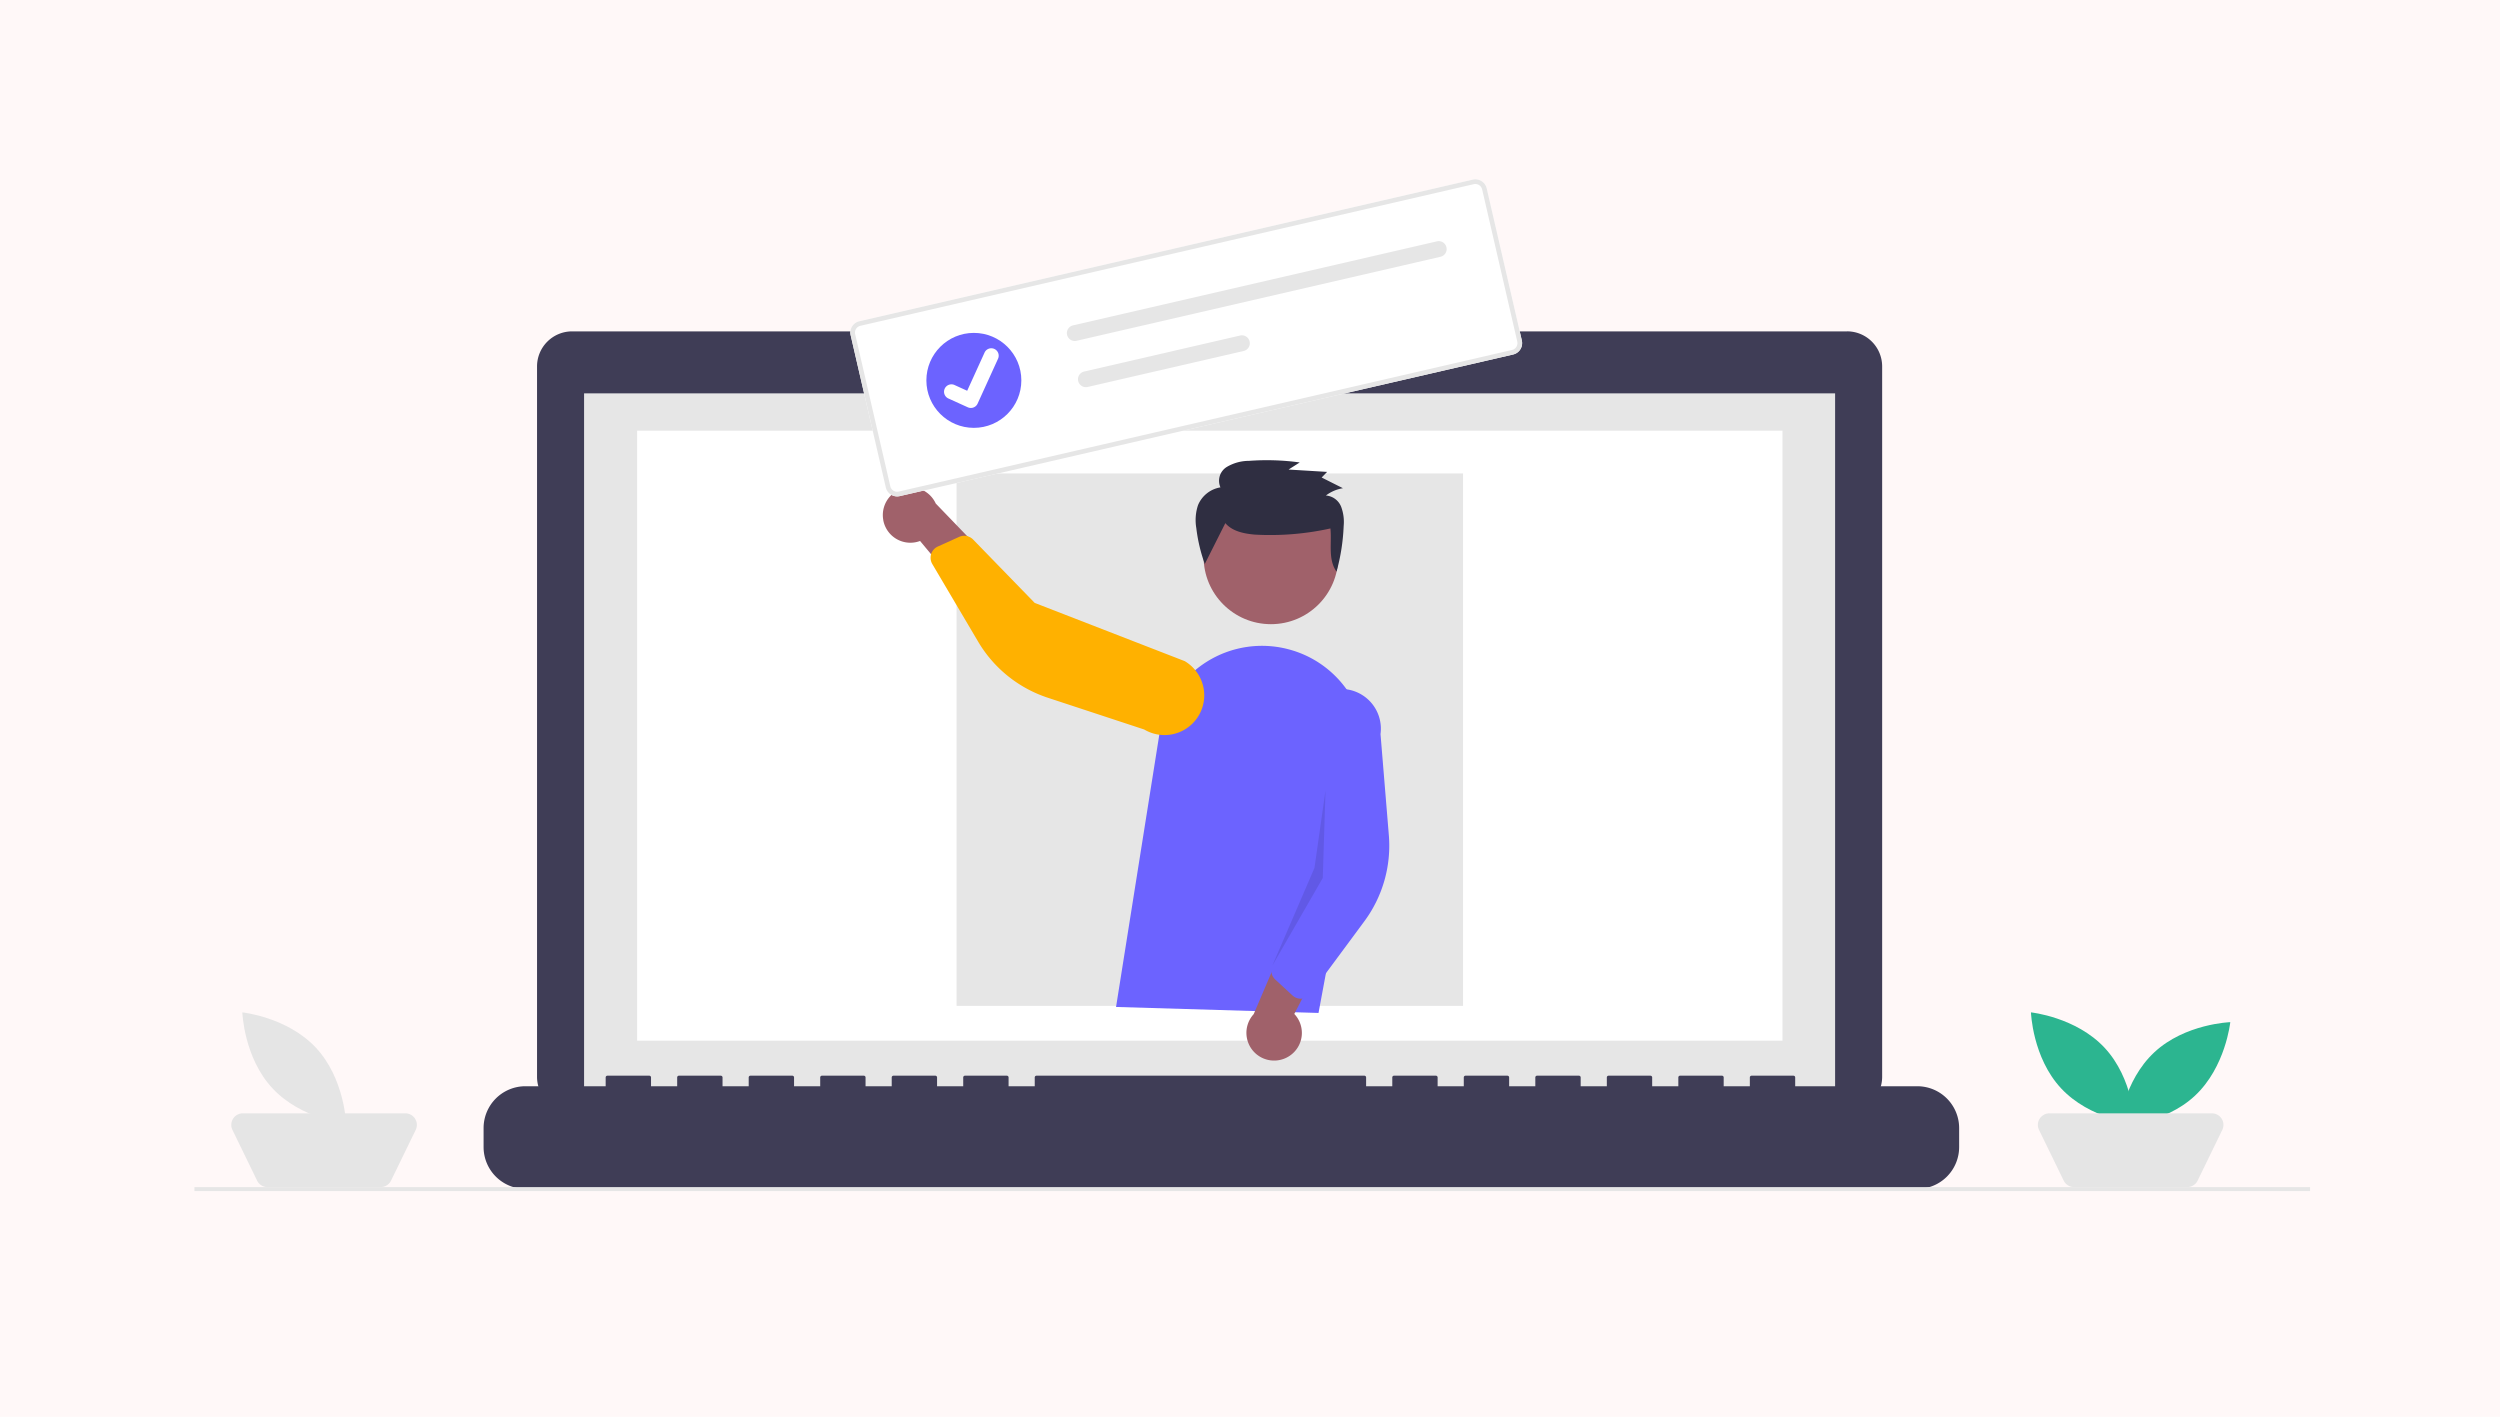 <?xml version="1.0" encoding="UTF-8"?> <svg xmlns="http://www.w3.org/2000/svg" width="450" height="255" viewBox="0 0 450 255"><g id="Group_1" data-name="Group 1" transform="translate(-1368 -68)"><rect id="Rectangle_1" data-name="Rectangle 1" width="450" height="255" transform="translate(1368 68)" fill="#fff8f8"></rect><g id="undraw_online_ad_re_ol62" transform="translate(1403 100.281)"><path id="Path_765" data-name="Path 765" d="M477.115,269.1H383.735v-1.925H341.392V269.1H247.627a6.317,6.317,0,0,0-6.317,6.317h0V403.278a6.317,6.317,0,0,0,6.317,6.317H477.115a6.317,6.317,0,0,0,6.317-6.317V275.411a6.317,6.317,0,0,0-6.316-6.316Z" transform="translate(-179.644 -241.734)" fill="#3f3d56"></path><rect id="Rectangle_125" data-name="Rectangle 125" width="225.184" height="127.027" transform="translate(70.135 38.524)" fill="#e6e6e6"></rect><rect id="Rectangle_130" data-name="Rectangle 130" width="206.161" height="109.799" transform="translate(79.685 45.241)" fill="#fff"></rect><circle id="Ellipse_120" data-name="Ellipse 120" cx="2.31" cy="2.31" r="2.31" transform="translate(180.225 30.441)" fill="#6c63ff"></circle><path id="Path_766" data-name="Path 766" d="M472.567,647.722H450.591v-1.584a.314.314,0,0,0-.314-.314h-7.535a.314.314,0,0,0-.314.314h0v1.584h-4.709v-1.584a.314.314,0,0,0-.314-.314H429.87a.314.314,0,0,0-.314.314h0v1.584h-4.709v-1.584a.314.314,0,0,0-.314-.314H417a.314.314,0,0,0-.314.314h0v1.584h-4.709v-1.584a.314.314,0,0,0-.314-.314h-7.535a.314.314,0,0,0-.314.314h0v1.584H399.1v-1.584a.314.314,0,0,0-.314-.314h-7.535a.314.314,0,0,0-.314.314h0v1.584h-4.709v-1.584a.314.314,0,0,0-.314-.314h-7.533a.314.314,0,0,0-.314.314h0v1.584h-4.711v-1.584a.314.314,0,0,0-.314-.314H314.022a.314.314,0,0,0-.314.314h0v1.584H309v-1.584a.314.314,0,0,0-.314-.314H301.15a.314.314,0,0,0-.314.314h0v1.584h-4.709v-1.584a.314.314,0,0,0-.314-.314h-7.534a.314.314,0,0,0-.314.314h0v1.584h-4.709v-1.584a.314.314,0,0,0-.314-.314h-7.535a.314.314,0,0,0-.314.314h0v1.584h-4.708v-1.584a.314.314,0,0,0-.314-.314h-7.536a.314.314,0,0,0-.314.314h0v1.584h-4.709v-1.584a.314.314,0,0,0-.314-.314h-7.535a.314.314,0,0,0-.314.314h0v1.584h-4.709v-1.584a.314.314,0,0,0-.314-.314h-7.536a.314.314,0,0,0-.314.314h0v1.584h-14.44a7.535,7.535,0,0,0-7.535,7.535v3.407a7.535,7.535,0,0,0,7.535,7.535H472.567a7.535,7.535,0,0,0,7.535-7.534v-3.407a7.535,7.535,0,0,0-7.535-7.535Z" transform="translate(-162.456 -484.481)" fill="#3f3d56"></path><rect id="Rectangle_126" data-name="Rectangle 126" width="91.166" height="95.832" transform="translate(137.183 52.942)" fill="#e6e6e6"></rect><rect id="Rectangle_128" data-name="Rectangle 128" width="380.816" height="0.718" transform="translate(0 181.398)" fill="#e6e6e6"></rect><path id="Path_776" data-name="Path 776" d="M1003.775,620.445c5.16,5.537,5.427,13.675,5.427,13.675s-8.1-.839-13.259-6.376-5.427-13.675-5.427-13.675S998.615,614.909,1003.775,620.445Z" transform="translate(-659.943 -464.123)" fill="#2cb590"></path><path id="Path_777" data-name="Path 777" d="M1048.289,632.231c-5.537,5.16-13.675,5.427-13.675,5.427s.839-8.1,6.376-13.259,13.675-5.427,13.675-5.427S1053.826,627.071,1048.289,632.231Z" transform="translate(-688.214 -467.266)" fill="#2cb590"></path><path id="Path_778" data-name="Path 778" d="M1020.865,677.978H1000.5a2.082,2.082,0,0,1-1.873-1.172l-4.434-9.114a2.082,2.082,0,0,1,1.873-2.994H1025.3a2.082,2.082,0,0,1,1.873,2.994l-4.434,9.114a2.082,2.082,0,0,1-1.873,1.172Z" transform="translate(-662.165 -496.58)" fill="#e5e5e5"></path><path id="Path_779" data-name="Path 779" d="M106.775,620.445c5.16,5.537,5.427,13.675,5.427,13.675s-8.1-.839-13.259-6.376-5.427-13.675-5.427-13.675S101.615,614.909,106.775,620.445Z" transform="translate(-84.896 -464.123)" fill="#e5e5e5"></path><path id="Path_780" data-name="Path 780" d="M114.865,677.978H94.5a2.082,2.082,0,0,1-1.873-1.172l-4.434-9.114a2.082,2.082,0,0,1,1.873-2.994H119.3a2.082,2.082,0,0,1,1.873,2.994l-4.434,9.114a2.082,2.082,0,0,1-1.873,1.172Z" transform="translate(-81.349 -496.58)" fill="#e5e5e5"></path><circle id="Ellipse_127" data-name="Ellipse 127" cx="12.116" cy="12.116" r="12.116" transform="translate(181.65 55.839)" fill="#a0616a"></circle><path id="Path_803" data-name="Path 803" d="M531.686,495.253,539.51,446a18.675,18.675,0,0,1,23.681-15h0a18.619,18.619,0,0,1,13.123,21.342l-8.183,43.989Z" transform="translate(-365.797 -346.281)" fill="#6c63ff"></path><path id="Path_804" data-name="Path 804" d="M604.825,594.436a4.961,4.961,0,0,0,.861-7.557l8.088-15.663-9.109.972-6.284,14.725a4.989,4.989,0,0,0,6.443,7.524Z" transform="translate(-407.714 -436.651)" fill="#a0616a"></path><path id="Path_805" data-name="Path 805" d="M614.565,507.612a2.223,2.223,0,0,1-1.2-.568l-3.095-2.86a2.227,2.227,0,0,1-.538-2.493l6.185-14.66-.878-28.967A7.151,7.151,0,0,1,629.214,460h0l1.5,18.209a22.877,22.877,0,0,1-4.409,15.488l-9.645,13.039a2.222,2.222,0,0,1-1.576.89A2.2,2.2,0,0,1,614.565,507.612Z" transform="translate(-415.722 -360.147)" fill="#6c63ff"></path><path id="Path_806" data-name="Path 806" d="M414.8,356.675a4.961,4.961,0,0,0,6.623,3.74L432.7,373.97l2.656-8.767-11.109-11.528a4.989,4.989,0,0,0-9.44,3Z" transform="translate(-290.811 -295.321)" fill="#a0616a"></path><path id="Path_807" data-name="Path 807" d="M438.993,377.873a2.223,2.223,0,0,1,.99-.881l3.84-1.735a2.227,2.227,0,0,1,2.506.476l11.089,11.411,27.017,10.486a7.151,7.151,0,1,1-7.305,12.3h0l-17.353-5.718a22.877,22.877,0,0,1-12.544-10.1l-8.247-13.966a2.217,2.217,0,0,1,.008-2.271Z" transform="translate(-306.172 -310.901)" fill="#ffb100"></path><path id="Path_808" data-name="Path 808" d="M619.625,502.685l-.493,15.786-9.088,15.793,7.588-17.6Z" transform="translate(-416.031 -392.717)" opacity="0.1" style="isolation: isolate"></path><path id="Path_696" data-name="Path 696" d="M576.966,348.474c1.25,1.479,3.365,1.9,5.316,2.067a50.036,50.036,0,0,0,13.6-1.11c.276,2.679-.477,5.566,1.1,7.77a36.074,36.074,0,0,0,1.282-8.177,7.832,7.832,0,0,0-.453-3.5,3.221,3.221,0,0,0-2.744-2.023,6.878,6.878,0,0,1,3.068-1.311l-3.833-1.926.984-1.011-6.94-.425,2.01-1.277a43.589,43.589,0,0,0-9.131-.287,7.837,7.837,0,0,0-4.039,1.123,2.917,2.917,0,0,0-1.1,3.651,5.3,5.3,0,0,0-4.04,3.206,8.556,8.556,0,0,0-.307,4.114,29.159,29.159,0,0,0,1.529,6.468" transform="translate(-391.405 -286.592)" fill="#2f2e41"></path><path id="Path_138" data-name="Path 138" d="M517.727,227.831l-110.4,25.489a2.1,2.1,0,0,1-2.516-1.572l-6.323-27.386a2.1,2.1,0,0,1,1.572-2.516l110.4-25.489a2.1,2.1,0,0,1,2.517,1.572l6.323,27.386A2.1,2.1,0,0,1,517.727,227.831Z" transform="translate(-280.37 -196.301)" fill="#fff"></path><path id="Path_138-2" data-name="Path 138" d="M517.727,227.831l-110.4,25.489a2.1,2.1,0,0,1-2.516-1.572l-6.323-27.386a2.1,2.1,0,0,1,1.572-2.516l110.4-25.489a2.1,2.1,0,0,1,2.517,1.572l6.323,27.386A2.1,2.1,0,0,1,517.727,227.831Zm-117.481-5.169a1.26,1.26,0,0,0-.944,1.51l6.323,27.386a1.26,1.26,0,0,0,1.51.944l110.4-25.489a1.26,1.26,0,0,0,.944-1.51l-6.323-27.387a1.26,1.26,0,0,0-1.51-.944Z" transform="translate(-280.37 -196.301)" fill="#e6e6e6"></path><path id="Path_139" data-name="Path 139" d="M508.244,242.46a1.425,1.425,0,1,0,.636,2.777h0l65.436-15.107a1.425,1.425,0,1,0-.641-2.776Z" transform="translate(-350.06 -216.184)" fill="#e6e6e6"></path><path id="Path_140" data-name="Path 140" d="M513.6,281.036a1.425,1.425,0,0,0,.636,2.777h0l28.157-6.5a1.425,1.425,0,0,0-.636-2.777h0Z" transform="translate(-353.494 -246.431)" fill="#e6e6e6"></path><g id="Group_45" data-name="Group 45" transform="translate(131.748 27.64)"><circle id="Ellipse_18" data-name="Ellipse 18" cx="8.547" cy="8.547" r="8.547" fill="#6c63ff"></circle><path id="Path_395" data-name="Path 395" d="M450.649,291.729a1.324,1.324,0,0,1-.836-.079l-.016-.007-3.439-1.561a1.334,1.334,0,1,1,1.1-2.428l2.229,1.015,3.126-6.87a1.333,1.333,0,0,1,1.765-.661h0l-.019.045.02-.045a1.334,1.334,0,0,1,.661,1.765l-3.677,8.081a1.333,1.333,0,0,1-.916.745Z" transform="translate(-442.342 -278.251)" fill="#fff"></path></g></g></g></svg> 